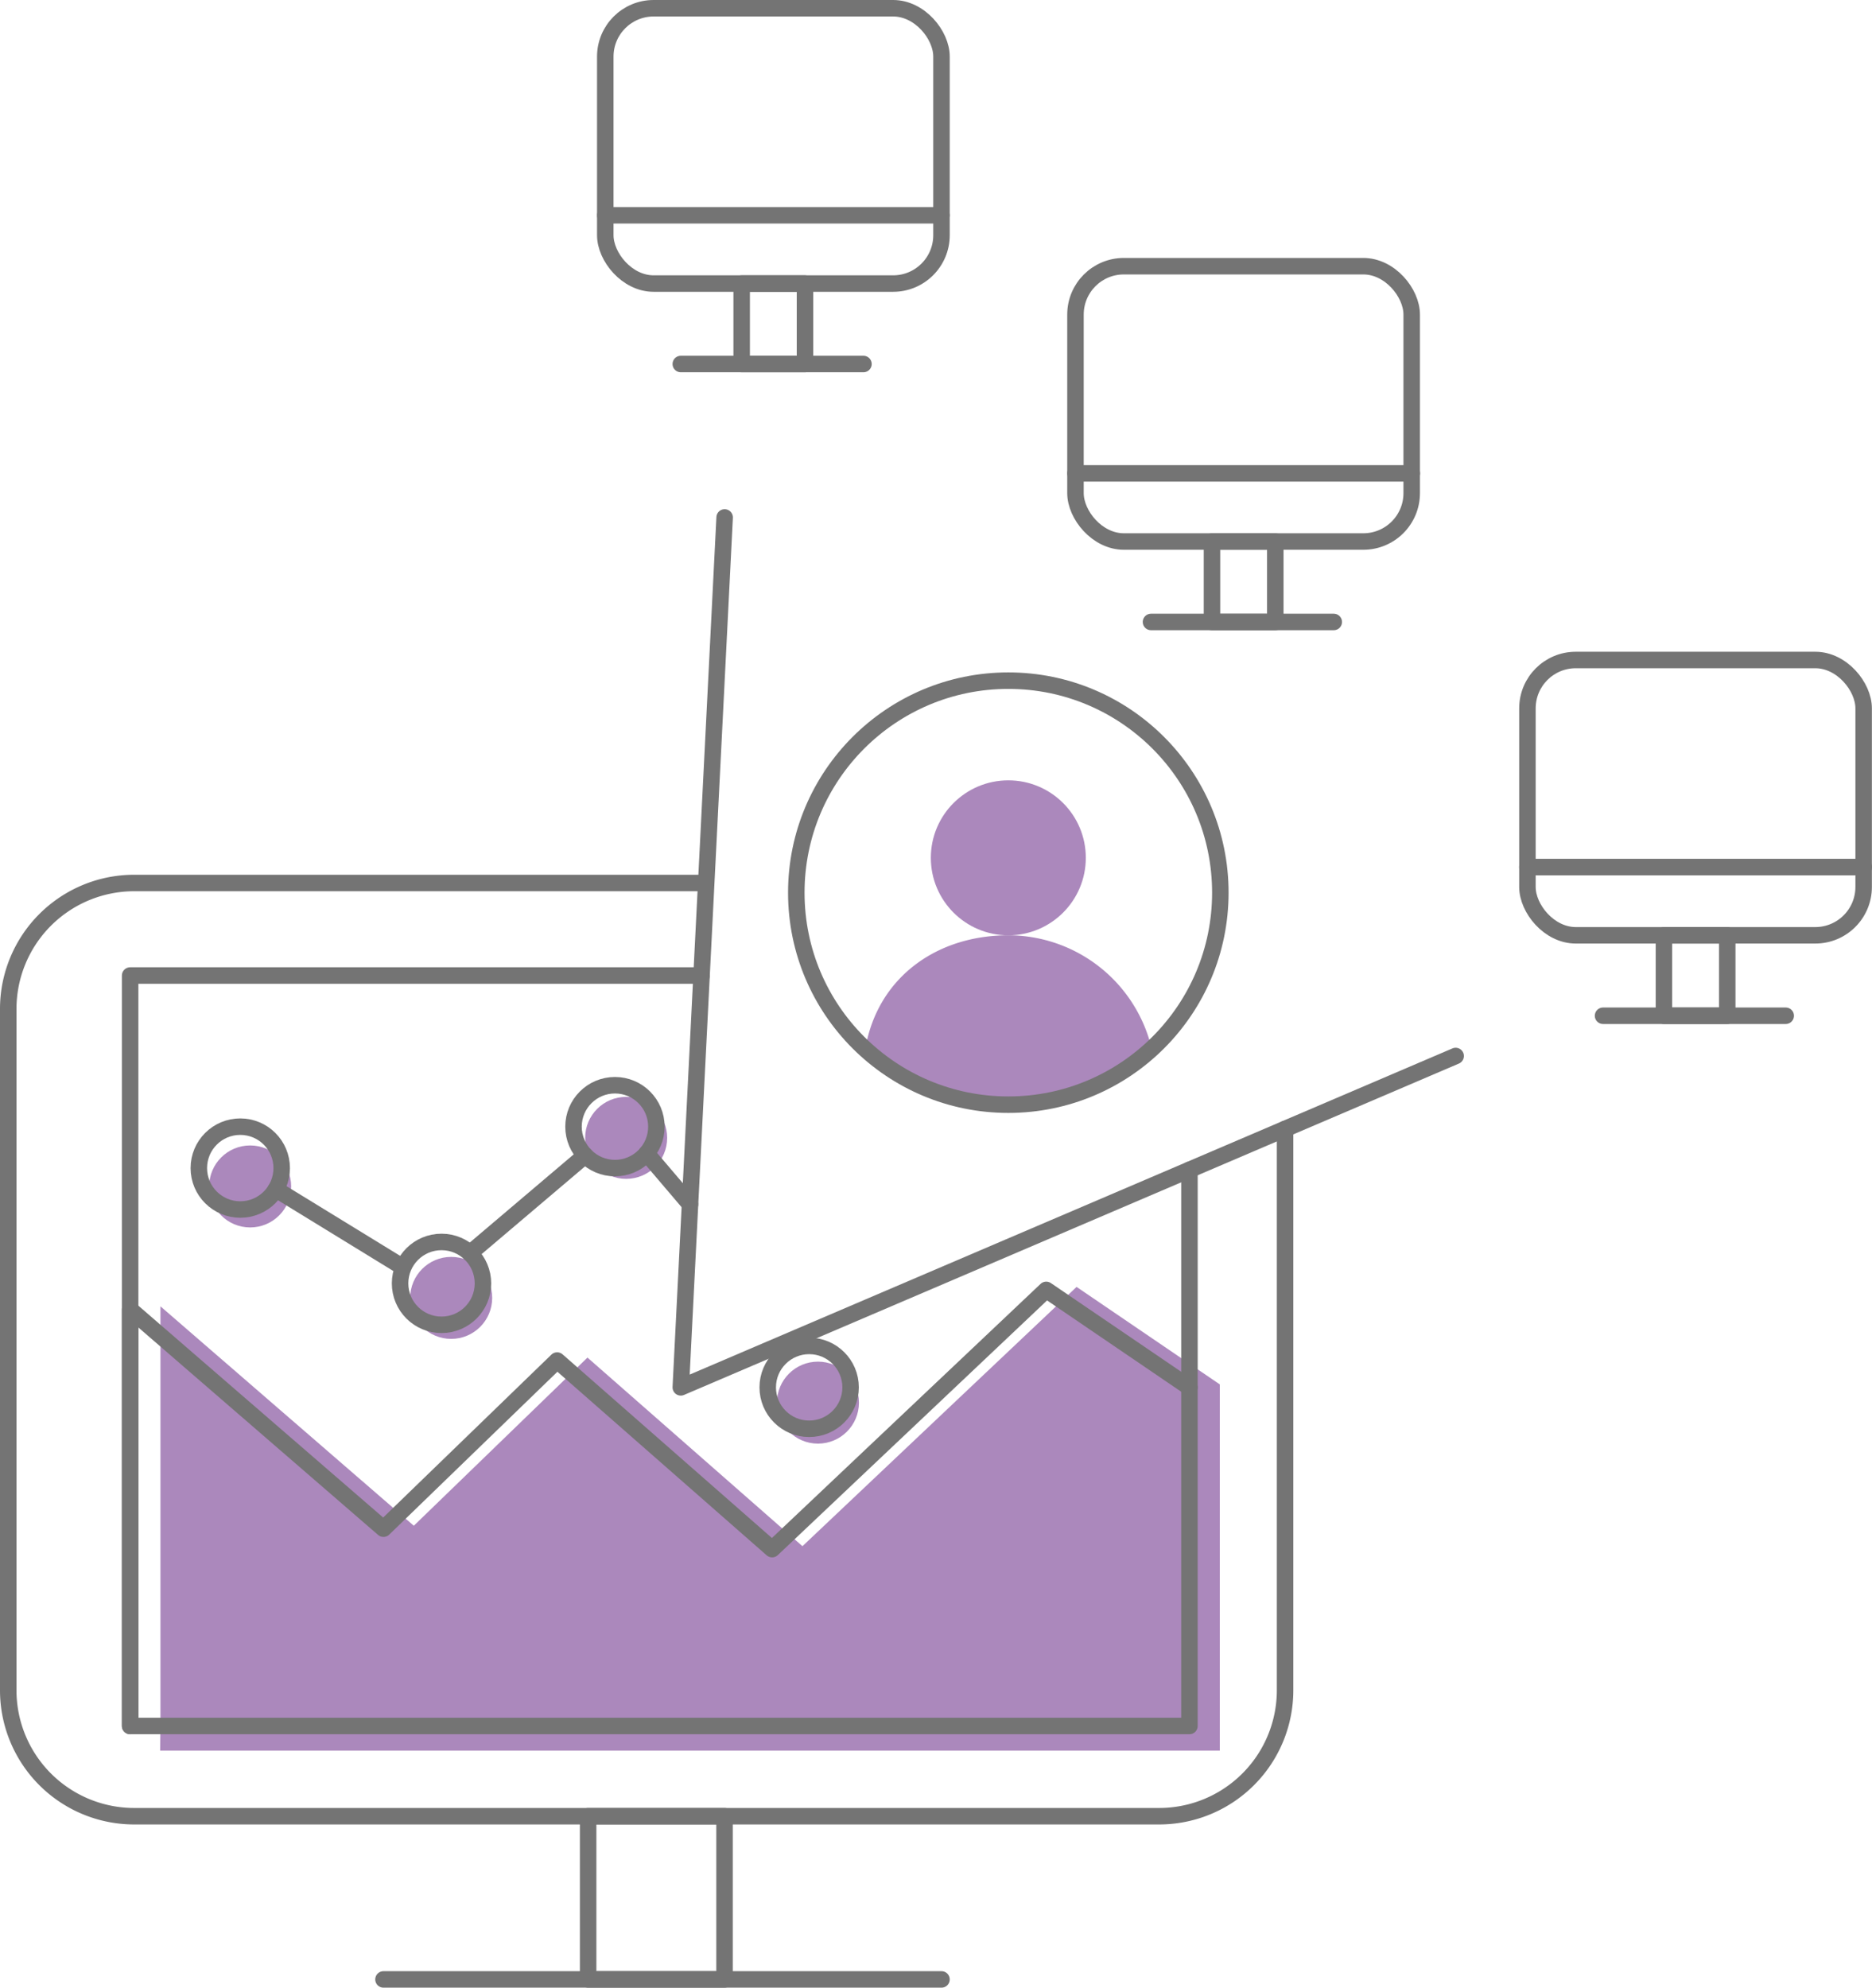 <svg xmlns="http://www.w3.org/2000/svg" viewBox="0 0 170.32 180.85"><defs><style>.cls-1{fill:#ab88bc;}.cls-2{fill:none;stroke:#747474;stroke-linecap:round;stroke-linejoin:round;stroke-width:1.5px;}</style></defs><g id="Layer_2" data-name="Layer 2"><g id="Layer_1-2" data-name="Layer 1"><path class="cls-1" d="M104.8,95.47A13.41,13.41,0,0,0,91.74,85.1c-6.47,0-11.67,3.75-12.92,9.85,0,0,6.22,6.76,12.92,5.56S101.2,98,101.2,98Z"/><polygon class="cls-1" points="14.6 156.77 14.6 118.86 37.65 138.82 53.45 123.52 73.01 140.68 97.95 117.09 110.98 125.96 110.98 159.28 14.57 159.28 14.6 156.77"/><circle class="cls-1" cx="22.76" cy="107.95" r="3.73"/><circle class="cls-1" cx="41.05" cy="118.09" r="3.73"/><circle class="cls-1" cx="74.42" cy="127.62" r="3.73"/><circle class="cls-1" cx="56.97" cy="103.53" r="3.73"/><rect class="cls-2" x="55.07" y="0.75" width="30.59" height="25.05" rx="4.4"/><line class="cls-2" x1="55.07" y1="19.59" x2="85.66" y2="19.59"/><line class="cls-2" x1="61.94" y1="33.12" x2="78.56" y2="33.12"/><rect class="cls-2" x="67.48" y="25.8" width="5.76" height="7.32"/><rect class="cls-2" x="97.85" y="24.22" width="30.59" height="25.05" rx="4.4"/><line class="cls-2" x1="97.85" y1="43.07" x2="128.45" y2="43.07"/><line class="cls-2" x1="104.72" y1="56.59" x2="121.35" y2="56.59"/><rect class="cls-2" x="110.27" y="49.27" width="5.76" height="7.32"/><rect class="cls-2" x="138.97" y="60.05" width="30.59" height="25.05" rx="4.4"/><line class="cls-2" x1="138.97" y1="78.89" x2="169.57" y2="78.89"/><line class="cls-2" x1="145.85" y1="92.42" x2="162.47" y2="92.42"/><rect class="cls-2" x="151.39" y="85.1" width="5.76" height="7.32"/><path class="cls-2" d="M116.92,102.72v51.07a11.46,11.46,0,0,1-11.46,11.46H12.21A11.46,11.46,0,0,1,.75,153.79v-62A11.46,11.46,0,0,1,12.21,80.34h52"/><polyline class="cls-2" points="108.22 106.44 108.22 157.04 11.84 157.04 11.84 88.76 63.83 88.76"/><line class="cls-2" x1="34.89" y1="180.1" x2="85.66" y2="180.1"/><rect class="cls-2" x="53.51" y="165.25" width="12.41" height="14.85"/><polyline class="cls-2" points="65.93 47.08 61.94 126.23 132.44 96.08"/><polyline class="cls-2" points="108.22 126.23 95.19 117.36 70.25 140.95 50.69 123.79 34.89 139.09 11.84 119.14 11.84 157.04"/><circle class="cls-2" cx="21.86" cy="106.28" r="3.77"/><circle class="cls-2" cx="55.95" cy="102.51" r="3.77"/><circle class="cls-2" cx="40.17" cy="116.77" r="3.77"/><circle class="cls-2" cx="73.62" cy="126.23" r="3.77"/><line class="cls-2" x1="25.1" y1="108.21" x2="36.4" y2="115.14"/><line class="cls-2" x1="42.75" y1="114.03" x2="53.24" y2="105.13"/><line class="cls-2" x1="58.83" y1="104.94" x2="62.78" y2="109.58"/><circle class="cls-2" cx="91.74" cy="81.22" r="19.29"/><circle class="cls-1" cx="91.74" cy="78.05" r="7.05"/></g></g></svg>